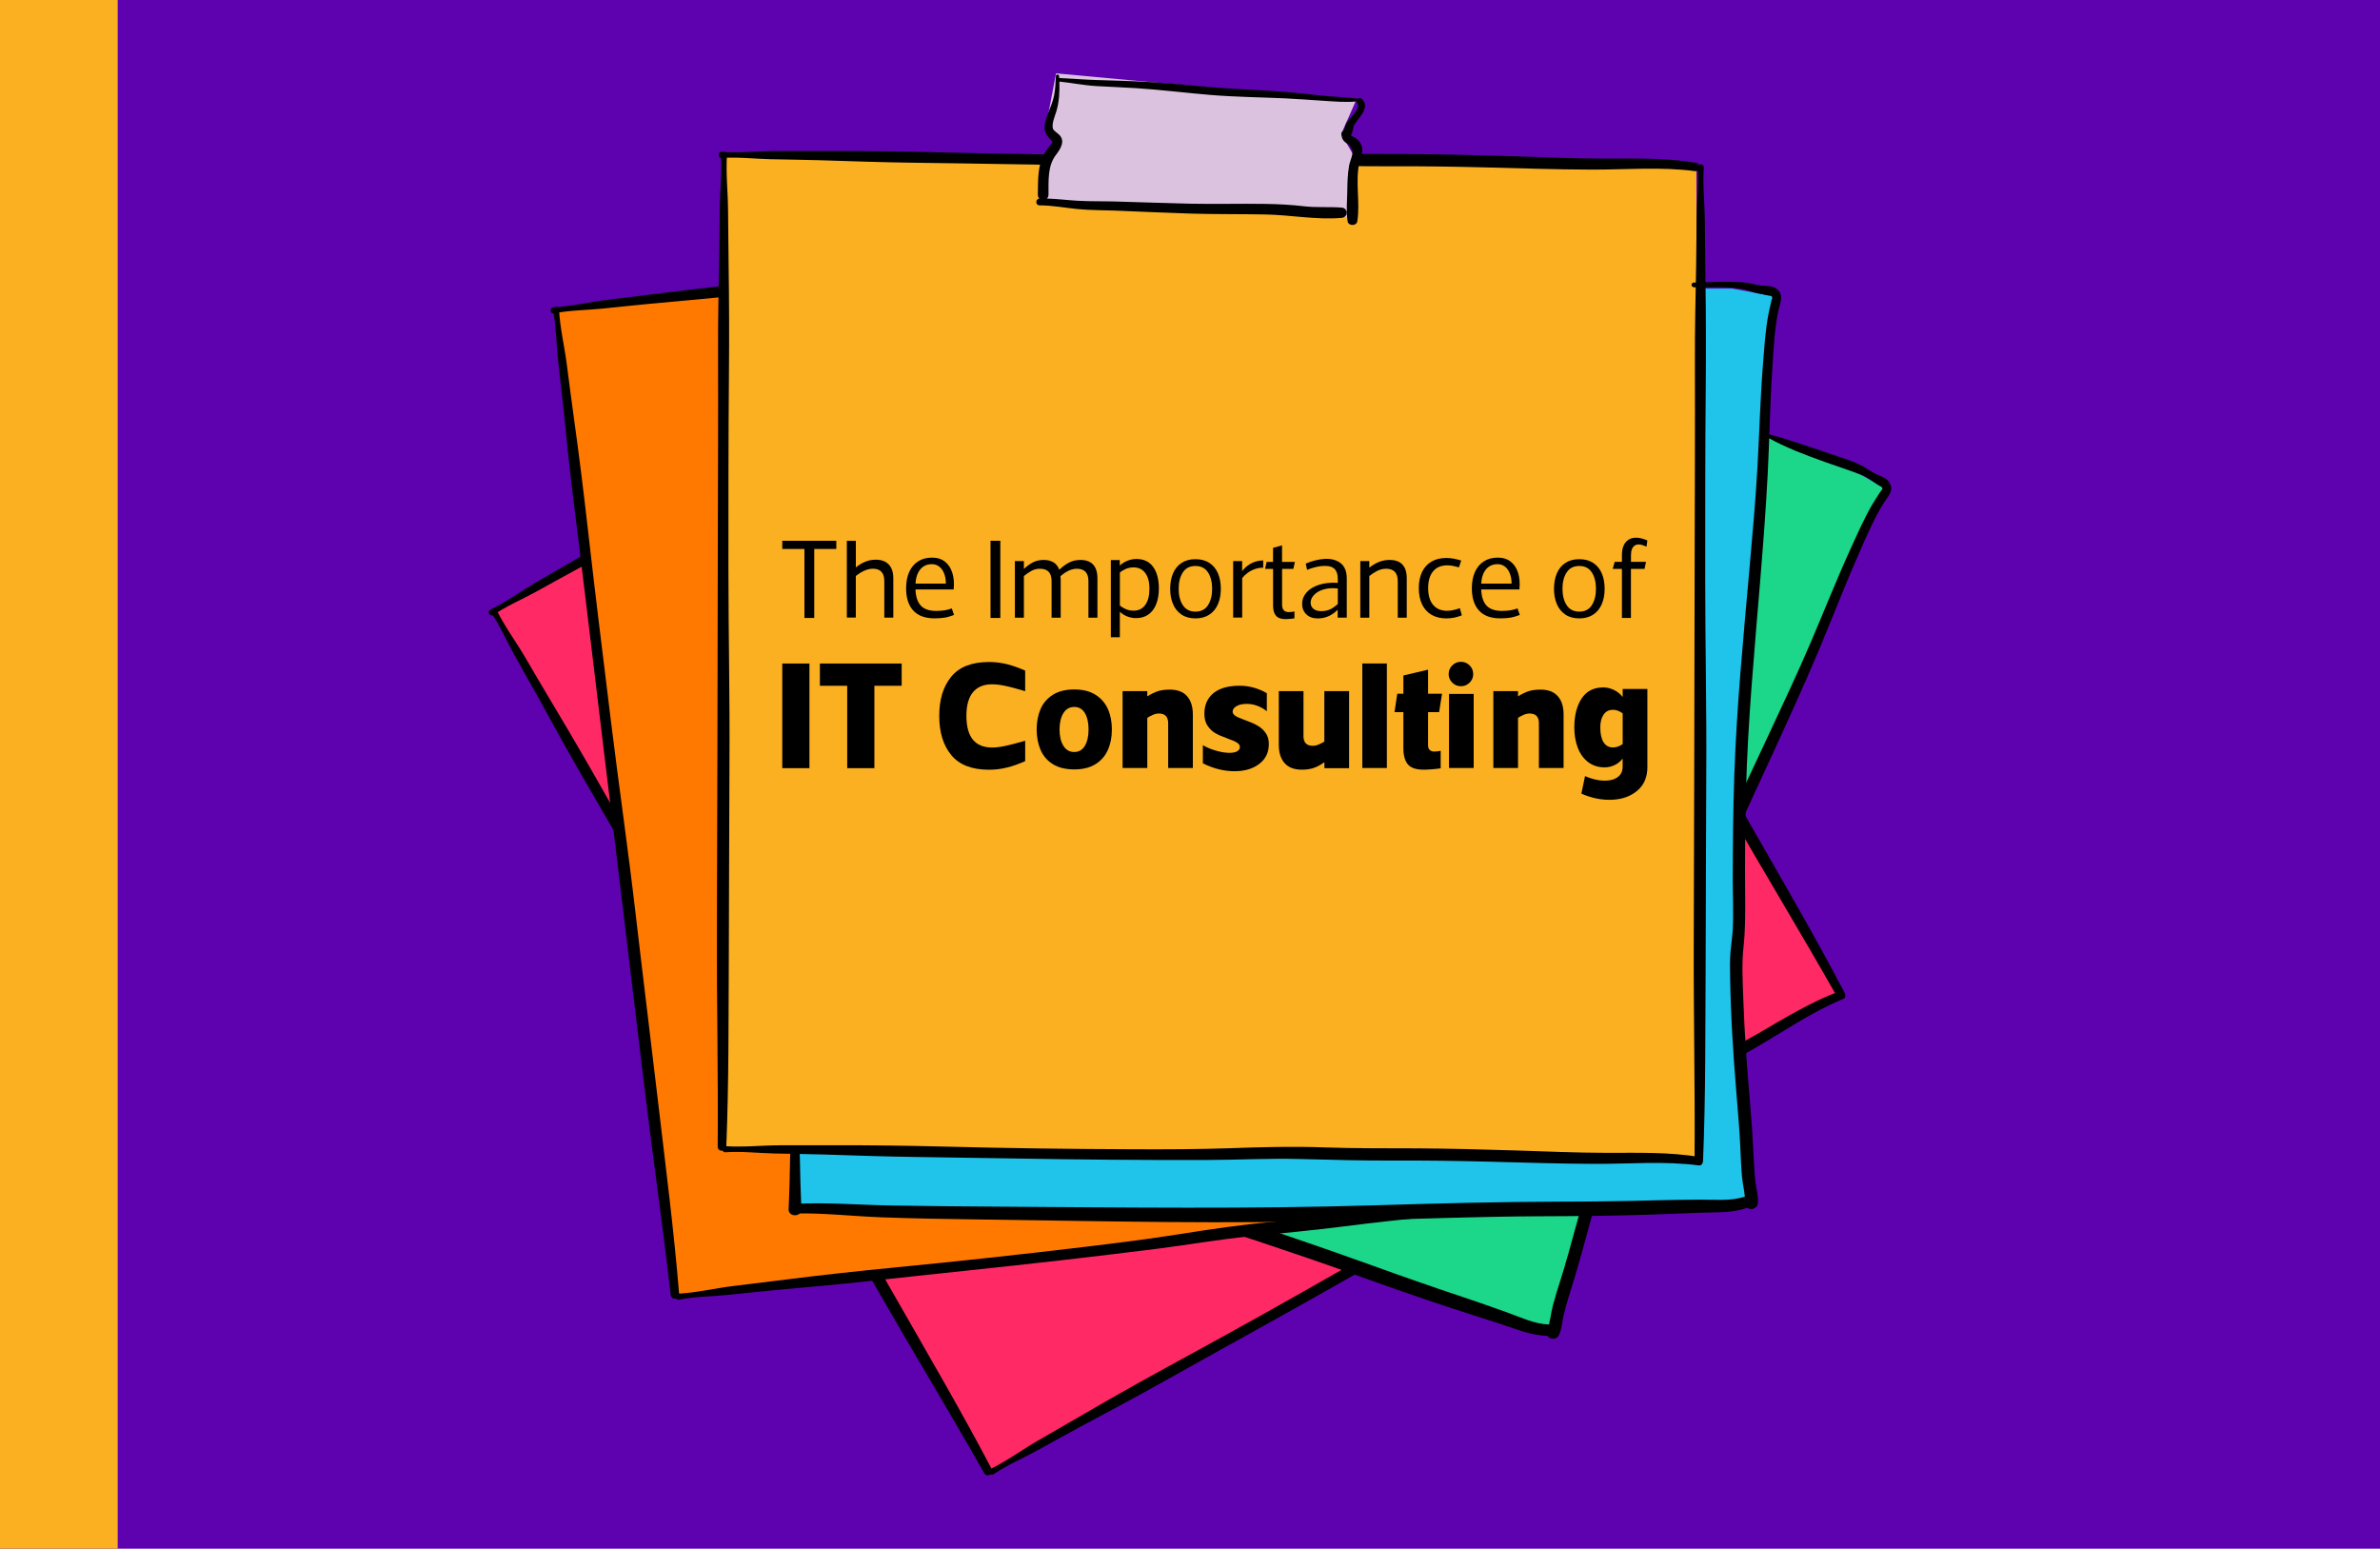 <?xml version="1.0" encoding="UTF-8"?>
<svg id="Layer_4" xmlns="http://www.w3.org/2000/svg" viewBox="0 0 594.85 387.05">
  <defs>
    <style>
      .cls-1 {
        fill: #ff2965;
      }

      .cls-2 {
        fill: #fab021;
      }

      .cls-3 {
        fill: #ff7900;
      }

      .cls-4 {
        fill: #dbc2df;
      }

      .cls-5 {
        fill: #5e02b0;
      }

      .cls-6 {
        fill: #1cd68a;
      }

      .cls-7 {
        fill: #20c4ea;
      }
    </style>
  </defs>
  <rect class="cls-5" y="0" width="594.85" height="387.05"/>
  <g>
    <g>
      <polygon class="cls-1" points="123.18 153.36 247.51 367.38 460.24 248.74 335.42 33.87 123.18 153.36 123.18 153.36"/>
      <path d="M459.89,247.68c-7.27,2.72-13.83,6.77-20.52,10.64-6.75,3.9-13.7,7.47-20.57,11.17-7.08,3.82-14.17,7.64-21.16,11.63-6.74,3.85-13.41,7.78-20.27,11.42-6.95,3.68-13.6,7.76-20.26,11.93-6.75,4.22-13.64,8.22-20.54,12.17-13.89,7.96-27.87,15.78-41.94,23.43-7.9,4.3-15.75,8.68-23.52,13.21-3.89,2.26-7.78,4.5-11.68,6.75-3.99,2.3-7.72,5.08-11.86,7.1-.88.43-.05,1.86.76,1.31,3.38-2.28,7.12-3.87,10.7-5.82,3.56-1.94,7.09-3.95,10.67-5.87,6.96-3.73,13.94-7.43,20.83-11.3,13.96-7.84,28.01-15.53,41.94-23.42,6.97-3.95,13.91-7.93,20.84-11.95,6.76-3.93,13.31-8.2,20.18-11.94,6.86-3.74,13.72-7.42,20.47-11.37,6.8-3.98,13.68-7.81,20.6-11.58,7.83-4.26,15.7-8.45,23.44-12.88,7.52-4.31,14.66-9.35,22.71-12.67,1.1-.46.32-2.38-.8-1.96h0Z"/>
      <path d="M334.84,32.95c-7.27,2.72-13.83,6.77-20.52,10.64-6.75,3.9-13.7,7.47-20.57,11.17-7.09,3.82-14.17,7.64-21.16,11.63-6.74,3.84-13.41,7.78-20.27,11.42-6.95,3.68-13.6,7.76-20.26,11.93-6.75,4.22-13.64,8.22-20.54,12.17-13.89,7.96-27.87,15.78-41.94,23.43-7.9,4.3-15.75,8.68-23.52,13.21-3.89,2.26-7.78,4.5-11.68,6.75-3.99,2.3-7.72,5.08-11.86,7.1-.88.43-.05,1.86.76,1.31,3.38-2.28,7.12-3.87,10.7-5.82,3.56-1.94,7.09-3.95,10.67-5.87,6.96-3.73,13.94-7.43,20.83-11.3,13.96-7.84,28.01-15.53,41.94-23.42,6.97-3.95,13.91-7.93,20.84-11.95,6.76-3.93,13.31-8.2,20.18-11.94,6.86-3.74,13.72-7.42,20.47-11.37,6.8-3.98,13.68-7.81,20.6-11.58,7.83-4.26,15.7-8.45,23.44-12.88,7.52-4.31,14.66-9.35,22.71-12.67,1.1-.46.32-2.38-.8-1.96h0Z"/>
      <path d="M460.84,247.74c-7.44-14.2-15.57-28.05-23.51-41.97-7.91-13.88-15.92-27.69-23.82-41.58-7.96-14-16.33-27.75-24.37-41.7-8.13-14.09-16.29-28.17-24.29-42.33-4.44-7.85-8.96-15.64-13.59-23.38-2.37-3.96-4.71-7.94-7.04-11.93-2.34-3.99-5.12-7.71-7.16-11.86-.43-.88-1.86-.05-1.31.76,2.34,3.48,4,7.33,6.03,10.99,1.92,3.46,3.91,6.88,5.82,10.35,3.93,7.12,7.84,14.26,11.93,21.29,8.18,14.06,16.24,28.19,24.35,42.3,15.99,27.82,31.98,55.63,47.93,83.47,8.95,15.62,18.3,31.01,27.18,46.67.68,1.2,2.48.15,1.85-1.07h0Z"/>
      <path d="M247.85,367.12c-7.44-14.2-15.57-28.05-23.51-41.97-7.91-13.88-15.92-27.7-23.82-41.58-7.96-14-16.33-27.75-24.37-41.7-8.13-14.09-16.29-28.17-24.29-42.33-4.44-7.85-8.96-15.64-13.59-23.38-2.37-3.96-4.71-7.94-7.04-11.93-2.34-3.98-5.12-7.71-7.16-11.86-.43-.88-1.86-.05-1.31.76,2.34,3.48,4,7.33,6.03,10.99,1.92,3.46,3.91,6.88,5.82,10.35,3.93,7.12,7.84,14.26,11.93,21.29,8.18,14.06,16.24,28.19,24.35,42.3,15.99,27.82,31.98,55.63,47.93,83.47,8.95,15.62,18.3,31.01,27.18,46.67.68,1.2,2.49.15,1.85-1.07h0Z"/>
    </g>
    <g>
      <path class="cls-6" d="M162.98,251.62L251.23,40.01l210.56,76.64,9.25,5.47-10.13,23-31.71,71.69-22.04,53.79-7.96,19.93-10.25,42.63s-216.26-74.5-225.99-81.55h0Z"/>
      <path d="M441.92,109.39c8.17,4.68,21.27,8.12,24.49,9.85,1.17.63,1.55.95,3.01,1.97.36.25,1,.3,1.06.9.02.2-.4.63-.51.79-.66,1.02-1.34,2.03-1.96,3.08-2.06,3.52-3.7,7.3-5.4,11-3.55,7.76-6.67,15.7-10.03,23.54-3.37,7.87-7.02,15.62-10.65,23.38-7.34,15.69-14.83,31.37-21.32,47.44-3.23,8-6.24,16.09-9.21,24.19-1.42,3.88-2.64,7.87-4.25,11.68-.73,1.72-1.64,3.36-2.44,5.05-.94,2-1.63,4.12-2.35,6.21-3.16,9.12-5.85,18.39-8.4,27.7-1.24,4.51-2.44,9.01-3.85,13.46-.69,2.18-1.38,4.36-1.97,6.57-.54,2.03-.66,4.34-1.5,6.27-.83,1.92,2.23,3.03,3.05,1.11.7-1.62.78-3.38,1.18-5.08.53-2.22,1.2-4.4,1.88-6.57,1.26-4.03,2.42-8.08,3.52-12.16,2.32-8.58,4.72-17.15,7.48-25.6,1.31-4.01,2.54-8.12,4.41-11.91,1.88-3.83,3.29-7.72,4.71-11.74,2.91-8.23,5.97-16.42,9.16-24.54,6.49-16.54,14.15-32.58,21.55-48.72,3.66-7.97,7.29-15.97,10.72-24.05,3.41-8.05,6.51-16.23,10.04-24.23,1.97-4.48,3.88-9.08,6.47-13.25.94-1.51,2.41-2.78,1.67-4.67-.62-1.58-2.28-1.96-3.69-2.64-1.09-.53-1.99-1.27-3.06-1.83-1.91-1-3.48-1.55-4.25-1.81-9.46-3.23-20.59-7.04-20.85-6.34-.05.15.41.46,1.27.96Z"/>
      <path d="M166.51,239.65c-1.62,4.2-3.25,8.38-4.98,12.54-.79,1.89,2.38,3.05,2.99,1.09,1.35-4.29,2.79-8.55,4.25-12.8.5-1.47-1.71-2.28-2.27-.83h0Z"/>
      <path d="M162.57,253.73c6.85,2.32,13.34,5.59,20.03,8.32,7.32,2.98,14.71,5.8,22.11,8.61,14.75,5.6,29.47,11.28,44.25,16.8,14.72,5.5,29.51,10.79,44.41,15.78,14.89,4.98,29.81,9.76,44.58,15.08,8.17,2.95,16.36,5.84,24.61,8.55,4.19,1.38,8.4,2.71,12.61,4.06,3.76,1.2,7.65,2.94,11.65,2.9,1.78-.02,2.06-2.73.23-2.81-3.63-.15-7.08-1.84-10.46-3.05-3.65-1.31-7.3-2.59-10.98-3.82-7.41-2.47-14.78-5.04-22.13-7.7-14.55-5.27-29.19-10.16-43.89-15-29.8-9.83-59.13-20.95-88.54-31.86-8.24-3.05-16.46-6.15-24.67-9.27-7.65-2.92-15.16-6.42-23-8.83-1.47-.46-2.31,1.77-.83,2.27h0Z"/>
    </g>
    <g>
      <polygon class="cls-3" points="138.5 77.94 169.32 323.52 411.49 297.44 380.55 50.88 138.5 77.94 138.5 77.94"/>
      <path d="M411.59,296.33c-7.76-.33-15.38.83-23.05,1.77-7.74.95-15.53,1.52-23.3,2.25-8.01.75-16.03,1.5-24.02,2.44-7.71.91-15.39,1.93-23.12,2.59-7.84.68-15.55,1.83-23.31,3.06-7.86,1.25-15.76,2.23-23.67,3.18-15.9,1.9-31.82,3.63-47.76,5.18-8.95.87-17.89,1.84-26.81,2.97-4.46.57-8.92,1.1-13.39,1.65-4.57.56-9.09,1.66-13.69,1.9-.98.05-.78,1.69.18,1.5,4-.78,8.07-.78,12.12-1.18,4.04-.4,8.07-.86,12.11-1.23,7.87-.72,15.73-1.4,23.59-2.26,15.92-1.76,31.85-3.35,47.76-5.18,7.95-.91,15.91-1.86,23.85-2.86,7.76-.98,15.46-2.35,23.24-3.11,7.77-.76,15.53-1.47,23.28-2.46,7.82-1,15.65-1.85,23.49-2.61,8.87-.86,17.75-1.64,26.61-2.7,8.61-1.03,17.15-2.88,25.85-2.79,1.19.01,1.23-2.06.03-2.12h0Z"/>
      <path d="M380.38,49.81c-7.76-.33-15.38.83-23.05,1.78-7.74.95-15.53,1.52-23.3,2.25-8.01.75-16.03,1.5-24.02,2.44-7.71.91-15.39,1.93-23.12,2.59-7.84.68-15.55,1.83-23.31,3.06-7.86,1.25-15.76,2.23-23.67,3.18-15.9,1.9-31.82,3.63-47.76,5.18-8.95.87-17.89,1.84-26.81,2.97-4.46.57-8.92,1.1-13.39,1.65-4.57.56-9.09,1.66-13.69,1.9-.98.05-.78,1.69.18,1.5,4-.78,8.07-.78,12.12-1.18,4.04-.4,8.07-.86,12.11-1.23,7.87-.72,15.73-1.4,23.59-2.26,15.92-1.76,31.85-3.35,47.76-5.18,7.95-.91,15.91-1.86,23.85-2.86,7.76-.98,15.46-2.35,23.24-3.11,7.77-.76,15.53-1.47,23.28-2.46,7.82-1,15.65-1.85,23.49-2.61,8.87-.86,17.75-1.64,26.61-2.7,8.61-1.03,17.15-2.87,25.85-2.79,1.19.01,1.23-2.06.03-2.12h0Z"/>
      <path d="M412.44,296.75c-1.3-15.98-3.38-31.91-5.24-47.82-1.86-15.87-3.84-31.72-5.68-47.58-1.86-15.99-4.18-31.93-6.14-47.9-1.98-16.15-3.99-32.29-5.82-48.46-1.02-8.96-2.13-17.9-3.37-26.83-.63-4.57-1.23-9.15-1.82-13.73-.59-4.58-1.7-9.1-1.95-13.72-.05-.98-1.69-.78-1.5.18.79,4.12.82,8.31,1.26,12.47.42,3.94.91,7.86,1.31,11.8.83,8.09,1.65,16.19,2.67,24.26,2.04,16.14,3.93,32.3,5.89,48.45,3.85,31.85,7.7,63.71,11.51,95.56,2.14,17.87,4.73,35.7,6.79,53.58.16,1.37,2.23,1.11,2.12-.26h0Z"/>
      <path d="M169.74,323.42c-1.3-15.97-3.38-31.91-5.24-47.82-1.86-15.87-3.84-31.72-5.68-47.58-1.86-15.99-4.18-31.93-6.14-47.91-1.98-16.15-3.99-32.29-5.82-48.46-1.02-8.96-2.13-17.9-3.37-26.83-.63-4.57-1.23-9.15-1.82-13.73-.59-4.58-1.7-9.1-1.95-13.72-.05-.98-1.69-.78-1.5.18.79,4.12.82,8.31,1.26,12.47.42,3.94.91,7.86,1.31,11.8.83,8.09,1.65,16.19,2.67,24.26,2.04,16.14,3.93,32.3,5.89,48.45,3.85,31.85,7.7,63.71,11.51,95.56,2.14,17.87,4.72,35.7,6.78,53.58.16,1.37,2.23,1.11,2.12-.26h0Z"/>
    </g>
    <path class="cls-7" d="M198.27,301.15l10.56-229.03h224.08l10.56,1.98-1.65,25.08-5.28,78.21-2.31,58.08-.66,21.45,4.95,43.56s-228.7,3.96-240.25.66h0Z"/>
    <polygon class="cls-2" points="180.44 39.12 181.1 286.63 424.65 290.26 423.99 41.76 180.44 39.12 180.44 39.12"/>
    <path d="M424.88,289.17c-7.66-1.28-15.36-1.05-23.09-1.05-7.8,0-15.6-.38-23.4-.61-8.04-.24-16.09-.46-24.14-.51-7.76-.04-15.51.04-23.26-.24-7.86-.28-15.66-.08-23.51.2-7.95.28-15.92.3-23.88.27-16.01-.05-32.03-.27-48.03-.68-8.99-.23-17.98-.35-26.98-.32-4.5.02-8.99,0-13.49,0-4.61,0-9.22.54-13.82.22-.97-.07-.98,1.58,0,1.52,4.07-.28,8.11.21,12.17.31,4.06.1,8.12.13,12.17.25,7.89.25,15.79.53,23.69.63,16.01.2,32.02.55,48.03.68,8.01.06,16.01.09,24.02.07,7.82-.02,15.63-.45,23.45-.25,7.81.19,15.6.43,23.41.39,7.88-.04,15.76.07,23.64.27,8.91.22,17.82.53,26.74.56,8.67.03,17.37-.76,26,.38,1.18.16,1.47-1.9.28-2.1h0Z"/>
    <path d="M423.95,40.68c-7.66-1.28-15.36-1.05-23.09-1.05-7.8,0-15.6-.38-23.4-.61-8.04-.24-16.09-.46-24.14-.51-7.76-.04-15.51.04-23.26-.24-7.86-.28-15.66-.08-23.51.2-7.95.28-15.92.3-23.88.27-16.01-.05-32.03-.27-48.03-.68-8.99-.23-17.98-.35-26.98-.32-4.5.02-8.99,0-13.49,0-4.61,0-9.22.54-13.82.22-.98-.07-.98,1.58,0,1.52,4.07-.28,8.11.21,12.17.31,4.06.1,8.12.13,12.17.25,7.89.25,15.79.53,23.69.63,16.01.19,32.02.55,48.03.68,8.01.06,16.01.09,24.02.07,7.82-.02,15.63-.45,23.45-.25,7.81.19,15.6.43,23.41.39,7.88-.04,15.76.07,23.63.27,8.91.22,17.82.53,26.74.56,8.67.03,17.37-.76,26,.38,1.18.16,1.47-1.9.28-2.1h0Z"/>
    <polygon class="cls-4" points="263.94 18.33 338.85 25.26 335.22 33.51 338.85 39.78 337.53 54.3 259.32 51.33 262.62 39.12 263.94 35.49 261.3 32.19 263.94 18.33 263.94 18.33"/>
    <path d="M335.6,32.99s-.06.05,0,0h0ZM338.82,34.49c-.41-.28-.88-.37-1.17-.66.36-.68.59-1.63.67-2.29.97-2.01,4.37-4.53,2.08-6.8-.34-.34-.75-.29-1.03-.07-2.83-.38-5.72-.45-8.57-.74-3.21-.32-6.42-.71-9.64-.97-6.2-.51-12.43-.64-18.63-1.2-6.21-.56-12.42-1.17-18.64-1.44-3.27-.14-6.54-.21-9.81-.32-3.13-.1-6.23-.35-9.35-.5,0-.16-.01-.32-.02-.48-.02-.52-.78-.52-.8,0-.08,1.62-.13,3.27-.45,4.87-.31,1.52-.94,2.94-1.49,4.38-.69,1.8-1.53,4.14-.13,5.76.3.35.59.73.91,1.06.08.08.18.16.27.24-.01.11-.03.23-.04.34-.73,1-1.67,2.07-2.22,3.18-1.46,2.95-1.3,6.64-1.36,9.83,0,.42.15.74.39.95-1.05.08-1.04,1.69.04,1.7,3.19,0,6.28.6,9.44.91,3.17.31,6.36.28,9.54.4,6.25.24,12.5.55,18.75.74,6.24.19,12.49.1,18.73.22,6.35.12,12.7,1.4,19.05.85,1.65-.14,1.66-2.44,0-2.57-3.14-.24-6.27.04-9.42-.33-3.2-.38-6.41-.54-9.63-.59-6.24-.1-12.49.08-18.73-.05-6.25-.13-12.5-.38-18.75-.55-3.18-.09-6.37,0-9.54-.19-2.56-.15-5.07-.48-7.62-.55.24-.21.4-.53.41-.95.03-3.33-.28-7.19,1.86-9.96,1.14-1.47,2.44-3.53.76-5.08-.35-.32-1.37-1.07-1.47-1.35-.46-1.22.45-3.25.8-4.41.74-2.43.83-4.96.77-7.48,3.12.32,6.19.95,9.32,1.13,3.27.19,6.54.3,9.81.51,6.23.4,12.42,1.18,18.64,1.7,6.22.51,12.41.57,18.63.85,3.22.15,6.42.41,9.64.61,2.71.17,5.5.43,8.22.17,0,.18.07.36.22.53.91,1-1.68,3.4-2.59,4.65-.07.07-.14.14-.18.24-.06.12-.11.25-.16.38-.03.07-.04.14-.06.21-.08.22-.21.61-.25.72-.07.2-.19.4-.25.61-.32.17-.55.48-.5.91.01.1.03.2.04.29h0s0,.03,0,.03c.23,1.26.81,1.59,1.92,2.28,1.8,1.13.22,3.59-.05,5.24-.35,2.11-.42,4.24-.44,6.37-.03,2.45-.31,5.08.08,7.5.19,1.2,2.23,1.2,2.42,0,.77-4.86-.58-9.86.53-14.74.33-1.45,1.13-2.78.5-4.27-.3-.71-.8-1.39-1.45-1.82h0Z"/>
    <path d="M425.67,289.69c.65-16.02.54-32.08.63-48.11.09-15.97.06-31.95.16-47.92.11-16.1-.26-32.2-.26-48.3,0-16.27-.02-32.54.13-48.81.08-9.02.06-18.02-.08-27.04-.07-4.62-.1-9.23-.14-13.85-.03-4.62-.58-9.24-.26-13.85.07-.98-1.58-.98-1.52,0,.29,4.18-.2,8.35-.27,12.53-.07,3.96-.06,7.92-.13,11.87-.16,8.13-.34,16.27-.31,24.4.05,16.27-.03,32.54-.06,48.8-.06,32.08-.12,64.17-.23,96.25-.06,18,.34,36.01.21,54-.01,1.38,2.08,1.37,2.13,0h0Z"/>
    <path d="M181.53,286.59c.65-16.01.54-32.08.63-48.11.09-15.97.06-31.95.16-47.92.11-16.1-.26-32.2-.26-48.3,0-16.27-.02-32.54.13-48.81.08-9.02.06-18.02-.08-27.04-.07-4.62-.1-9.23-.14-13.85-.03-4.62-.58-9.24-.27-13.85.07-.97-1.58-.98-1.52,0,.29,4.18-.2,8.35-.27,12.53-.07,3.96-.06,7.92-.13,11.87-.16,8.13-.34,16.27-.31,24.4.05,16.27-.03,32.54-.06,48.81-.06,32.08-.12,64.17-.23,96.25-.06,18,.34,36.01.2,54-.01,1.38,2.08,1.37,2.13,0h0Z"/>
    <path d="M423.33,71.81c4.92.06,10.09-.49,14.8,1.16,1.12.39,2.35.52,3.5.82.43.11,1.05-.06,1.31.48.09.18-.16.73-.2.91-.27,1.19-.57,2.36-.79,3.56-.74,4.01-.98,8.12-1.31,12.18-.68,8.51-.9,17.04-1.37,25.55-.48,8.55-1.25,17.08-2.01,25.61-1.53,17.26-3.21,34.55-3.8,51.87-.3,8.62-.36,17.25-.38,25.88,0,4.13.22,8.3,0,12.43-.1,1.87-.4,3.72-.56,5.58-.2,2.2-.12,4.43-.09,6.64.15,9.65.79,19.29,1.58,28.9.38,4.66.79,9.3.99,13.97.1,2.28.19,4.57.4,6.85.19,2.1.86,4.31.74,6.4-.12,2.09,3.13,2.08,3.25,0,.1-1.76-.43-3.45-.63-5.18-.26-2.26-.37-4.55-.48-6.82-.2-4.22-.49-8.42-.85-12.63-.76-8.86-1.43-17.73-1.73-26.61-.14-4.21-.39-8.5.07-12.7.46-4.24.45-8.38.41-12.64-.08-8.73,0-17.47.21-26.2.44-17.76,2.15-35.46,3.59-53.16.71-8.74,1.39-17.5,1.84-26.26.45-8.73.57-17.48,1.14-26.2.32-4.88.54-9.86,1.55-14.66.37-1.74,1.32-3.43-.03-4.96-1.12-1.27-2.81-1.06-4.37-1.22-1.2-.12-2.31-.52-3.51-.68-1.52-.2-3.07-.23-4.61-.25-2.89-.04-5.77.15-8.65.2-.74.01-.74,1.14,0,1.14h0Z"/>
    <path d="M197.49,288.7c-.08,4.5-.18,8.99-.39,13.48-.09,2.05,3.28,2.05,3.19,0-.2-4.49-.3-8.99-.39-13.48-.03-1.55-2.38-1.56-2.41,0h0Z"/>
    <path d="M198.61,303.27c7.23-.16,14.45.69,21.67.96,7.9.3,15.81.42,23.72.53,15.78.21,31.55.51,47.33.65,15.71.13,31.42.05,47.12-.36,15.69-.42,31.35-1.03,47.05-1.08,8.69-.03,17.37-.11,26.05-.38,4.41-.14,8.82-.33,13.24-.5,3.94-.16,8.19.15,11.94-1.26,1.66-.63,1.01-3.27-.75-2.72-3.46,1.1-7.28.69-10.87.71-3.88.02-7.75.07-11.62.17-7.81.21-15.62.32-23.43.33-15.48.03-30.9.44-46.37.91-31.36.96-62.73.53-94.09.34-8.78-.05-17.57-.15-26.35-.28-8.19-.12-16.45-.84-24.63-.43-1.54.08-1.56,2.45,0,2.41h0Z"/>
  </g>
  <rect class="cls-2" y="0" width="29.42" height="387.05"/>
  <g id="Text_Block">
    <g>
      <path d="M203.51,137.2v17.24h-2.45v-17.24h-5.54v-2.05h13.5v2.05h-5.51Z"/>
      <path d="M211.66,154.36v-19.2h2.25v6.69h-.06c1.61-1.31,3.26-1.97,4.95-1.97.92-.02,1.72.15,2.39.49.67.35,1.19.87,1.55,1.56.36.69.53,1.56.53,2.59v9.84h-2.25v-9.14c0-1.01-.23-1.78-.69-2.29-.46-.51-1.15-.78-2.07-.8-.79,0-1.56.18-2.31.53-.75.36-1.43.79-2.05,1.29v10.4h-2.25Z"/>
      <path d="M228.81,147.3c.06,1.8.5,3.15,1.32,4.04.82.89,2.11,1.34,3.85,1.34.77,0,1.45-.05,2.05-.14.6-.09,1.22-.25,1.86-.48l.56,1.63c-.94.36-1.76.59-2.46.69-.7.1-1.5.16-2.4.16-2.36,0-4.14-.65-5.33-1.95s-1.79-3.16-1.79-5.58c0-1.56.26-2.91.77-4.06.52-1.15,1.26-2.04,2.24-2.66.97-.62,2.13-.93,3.46-.93s2.4.34,3.26,1.03c.86.68,1.48,1.63,1.84,2.83.37,1.2.47,2.57.32,4.1h-9.56ZM236.41,145.86c0-.94-.14-1.77-.42-2.5-.28-.73-.68-1.31-1.21-1.73-.53-.42-1.15-.63-1.88-.63-1.2,0-2.16.43-2.87,1.28-.71.85-1.12,2.05-1.21,3.58h7.59Z"/>
      <path d="M247.57,135.15h2.45v19.29h-2.45v-19.29Z"/>
      <path d="M255.86,142.24c.79-.75,1.57-1.32,2.35-1.71s1.64-.59,2.6-.59c2.04,0,3.36.82,3.94,2.45.9-.84,1.76-1.46,2.59-1.86.82-.39,1.71-.59,2.67-.59,1.42,0,2.49.39,3.21,1.17.71.78,1.07,1.92,1.07,3.42v9.84h-2.25v-9.14c0-2.06-.97-3.09-2.9-3.09-1.31,0-2.68.63-4.11,1.88.06.3.08.7.08,1.21v9.14h-2.28v-9.14c0-2.06-.96-3.09-2.9-3.09-.77,0-1.47.17-2.11.52-.64.35-1.28.78-1.91,1.31v10.4h-2.25v-14.14h2.25v2.02h-.06Z"/>
      <path d="M279.84,141.39c.56-.54,1.21-.96,1.95-1.25.74-.29,1.5-.44,2.26-.44,1.82,0,3.21.66,4.16,1.98.96,1.32,1.43,3.12,1.43,5.41,0,1.48-.22,2.78-.66,3.89-.44,1.12-1.09,1.98-1.94,2.59-.85.61-1.89.91-3.11.91-.75,0-1.48-.14-2.19-.42-.71-.28-1.35-.68-1.91-1.21h.06v6.41h-2.25v-19.29h2.22l.03,1.41h-.06ZM279.9,151.35c.41.34.91.63,1.49.89.58.25,1.23.38,1.94.38,1.26,0,2.23-.48,2.92-1.45.69-.96,1.04-2.32,1.04-4.06,0-1.65-.35-2.95-1.04-3.89-.69-.95-1.67-1.42-2.92-1.42-.71,0-1.36.13-1.94.38-.58.25-1.08.55-1.49.89v8.29Z"/>
      <path d="M298.8,154.55c-1.37,0-2.53-.31-3.47-.94-.95-.63-1.66-1.5-2.14-2.62-.48-1.11-.72-2.39-.72-3.84s.24-2.75.72-3.87c.48-1.12,1.19-1.98,2.14-2.6.95-.62,2.1-.93,3.47-.93s2.5.31,3.46.93c.96.62,1.67,1.49,2.15,2.6.48,1.12.72,2.4.72,3.87s-.24,2.72-.72,3.84c-.48,1.12-1.19,1.99-2.15,2.62s-2.11.94-3.46.94ZM298.8,141.45c-1.41,0-2.46.53-3.16,1.6-.7,1.07-1.05,2.44-1.05,4.1s.35,3.04,1.05,4.11c.7,1.07,1.76,1.6,3.16,1.6s2.43-.53,3.12-1.6,1.04-2.44,1.04-4.11-.35-3.04-1.04-4.1-1.73-1.6-3.12-1.6Z"/>
      <path d="M308.21,154.36v-14.14h2.25v2.5c.71-.9,1.52-1.57,2.42-2,.9-.43,1.85-.65,2.84-.65v1.83c-.67-.04-1.37.07-2.08.32-.71.25-1.34.59-1.88,1s-.97.83-1.29,1.26v9.87h-2.25Z"/>
      <path d="M320.44,151.15c0,.62.15,1.08.44,1.38.29.3.71.45,1.25.45.26,0,.54-.02.84-.06.3-.04.49-.08.56-.11v1.72c-.28.06-.65.1-1.11.14-.46.04-.83.06-1.11.06-1.11,0-1.9-.28-2.39-.84-.49-.56-.73-1.41-.73-2.53v-9.19h-2l.39-1.74h1.6v-3.51l2.25-.62v4.13h3.21l-.39,1.74h-2.81v9Z"/>
      <path d="M334.36,144.68c0-1.86-.73-2.91-2.19-3.16s-3.29.04-5.48.89l-.34-1.55c1.65-.71,3.27-1.11,4.85-1.18,1.58-.07,2.88.29,3.89,1.08,1.01.8,1.52,2.08,1.52,3.87v9.73h-2.28v-1.97c-1.42,1.44-3.07,2.17-4.95,2.17-1.22,0-2.18-.34-2.88-1.03-.7-.68-1.05-1.57-1.05-2.66,0-1.03.37-1.96,1.1-2.8.73-.83,1.77-1.47,3.11-1.91,1.34-.44,2.91-.6,4.71-.49v-.98ZM334.36,147.07c-1.39-.15-2.6-.06-3.63.27-1.03.33-1.81.79-2.35,1.39s-.8,1.23-.8,1.88.24,1.2.72,1.57c.48.38,1.12.56,1.93.56s1.59-.15,2.24-.46c.65-.31,1.28-.75,1.9-1.34v-3.88Z"/>
      <path d="M339.99,154.36v-14.14h2.25v1.63c.9-.67,1.75-1.16,2.54-1.46s1.65-.45,2.54-.45c1.42,0,2.49.39,3.21,1.17.71.78,1.07,1.92,1.07,3.42v9.84h-2.25v-9.14c0-2.06-.97-3.09-2.9-3.09-.79,0-1.54.18-2.26.55-.72.37-1.37.79-1.95,1.28v10.4h-2.25Z"/>
      <path d="M365.35,153.79c-.71.28-1.37.48-1.97.59-.6.11-1.24.17-1.91.17-1.42,0-2.65-.3-3.68-.9-1.03-.6-1.82-1.47-2.36-2.6-.54-1.13-.82-2.49-.82-4.06s.27-2.92.82-4.05c.54-1.12,1.33-1.99,2.36-2.59,1.03-.6,2.26-.9,3.68-.9.62,0,1.26.06,1.91.18s1.27.28,1.83.46l-.56,1.71-.06-.03c-.62-.17-1.14-.29-1.57-.37-.43-.07-.87-.11-1.32-.11-1.52,0-2.69.5-3.51,1.49-.83.99-1.24,2.39-1.24,4.19s.41,3.22,1.24,4.2c.82.98,2,1.48,3.51,1.48.9,0,1.96-.22,3.18-.65l.48,1.77Z"/>
      <path d="M370.21,147.3c.06,1.8.5,3.15,1.32,4.04.82.89,2.11,1.34,3.85,1.34.77,0,1.45-.05,2.05-.14.6-.09,1.22-.25,1.86-.48l.56,1.63c-.94.36-1.76.59-2.46.69-.7.1-1.5.16-2.4.16-2.36,0-4.14-.65-5.33-1.95s-1.79-3.16-1.79-5.58c0-1.56.26-2.91.77-4.06.52-1.15,1.26-2.04,2.24-2.66.97-.62,2.13-.93,3.46-.93s2.4.34,3.26,1.03c.86.68,1.48,1.63,1.84,2.83.37,1.2.47,2.57.32,4.1h-9.56ZM377.8,145.86c0-.94-.14-1.77-.42-2.5-.28-.73-.68-1.31-1.21-1.73-.53-.42-1.15-.63-1.88-.63-1.2,0-2.16.43-2.87,1.28-.71.85-1.12,2.05-1.21,3.58h7.59Z"/>
      <path d="M394.73,154.55c-1.37,0-2.53-.31-3.47-.94-.95-.63-1.66-1.5-2.14-2.62-.48-1.11-.72-2.39-.72-3.84s.24-2.75.72-3.87c.48-1.12,1.19-1.98,2.14-2.6.95-.62,2.1-.93,3.47-.93s2.5.31,3.46.93c.96.62,1.67,1.49,2.15,2.6.48,1.12.72,2.4.72,3.87s-.24,2.72-.72,3.84c-.48,1.12-1.19,1.99-2.15,2.62s-2.11.94-3.46.94ZM394.73,141.45c-1.41,0-2.46.53-3.16,1.6-.7,1.07-1.05,2.44-1.05,4.1s.35,3.04,1.05,4.11c.7,1.07,1.76,1.6,3.16,1.6s2.43-.53,3.12-1.6,1.04-2.44,1.04-4.11-.35-3.04-1.04-4.1-1.73-1.6-3.12-1.6Z"/>
      <path d="M411.4,140.41l-.37,1.77h-3.4v12.26h-2.25v-12.26h-2.31l.51-1.77h1.8v-1.8c0-1.2.26-2.17.79-2.91.53-.74,1.27-1.17,2.22-1.29s2.07.1,3.35.66l-.22,1.55c-1.33-.62-2.31-.71-2.94-.28-.63.43-.94,1.24-.94,2.42v1.66h3.77Z"/>
    </g>
    <g>
      <path d="M195.52,165.83h6.79v26.15h-6.79v-26.15Z"/>
      <path d="M218.54,171.39v20.59h-6.79v-20.59h-6.83v-5.56h20.44v5.56h-6.83Z"/>
      <path d="M256.23,190.22c-1.53.69-3.03,1.22-4.49,1.59-1.46.37-2.98.56-4.56.56-4.27,0-7.41-1.22-9.42-3.66s-3.01-5.71-3.01-9.8,1-7.36,3.01-9.8,5.15-3.66,9.42-3.66c1.58,0,3.11.19,4.56.56,1.46.37,2.95.9,4.49,1.59v5.14c-2.02-.61-3.66-1.05-4.93-1.32s-2.38-.4-3.36-.4c-2.1,0-3.69.67-4.77,1.99-1.09,1.33-1.63,3.3-1.63,5.91s.54,4.61,1.61,5.92c1.07,1.32,2.67,1.98,4.79,1.98.97,0,2.08-.13,3.34-.4,1.25-.27,2.9-.7,4.95-1.29v5.1Z"/>
      <path d="M268.5,192.29c-2.15,0-3.92-.43-5.33-1.3-1.41-.87-2.44-2.06-3.09-3.57-.65-1.51-.98-3.21-.98-5.1s.33-3.62.98-5.12c.65-1.5,1.68-2.68,3.09-3.57,1.41-.88,3.18-1.32,5.33-1.32s3.89.44,5.29,1.32c1.41.88,2.44,2.07,3.11,3.57.67,1.5,1,3.2,1,5.12s-.33,3.59-1,5.1c-.67,1.51-1.7,2.7-3.11,3.57-1.41.87-3.17,1.3-5.29,1.3ZM268.5,176.68c-1.18,0-2.08.52-2.72,1.55-.64,1.04-.96,2.4-.96,4.08s.32,3.05.96,4.08c.64,1.04,1.55,1.55,2.72,1.55s2.03-.52,2.65-1.55c.61-1.04.92-2.4.92-4.08s-.31-3.08-.92-4.1c-.61-1.02-1.5-1.53-2.65-1.53Z"/>
      <path d="M280.58,191.94v-19.21h6.17v1.3c1.05-.64,1.97-1.08,2.76-1.32.79-.24,1.76-.36,2.91-.36,1.87,0,3.29.54,4.26,1.63.97,1.09,1.46,2.61,1.46,4.58v13.38h-6.17v-11.2c0-1.61-.78-2.42-2.34-2.42-.49,0-.98.11-1.48.33-.5.22-.97.47-1.4.75v12.54h-6.17Z"/>
      <path d="M308.62,192.75c-2.71,0-5.37-.67-7.98-1.99v-4.53c.92.56,2.01,1.02,3.28,1.38,1.27.36,2.38.54,3.36.54.87,0,1.52-.13,1.96-.4s.65-.62.65-1.05c0-.31-.12-.58-.35-.81s-.56-.44-.98-.63c-.42-.19-.9-.38-1.44-.56-.05-.03-.11-.05-.17-.08-.06-.02-.13-.05-.21-.08l-.08-.04c-1.12-.38-2.07-.79-2.84-1.23-.77-.43-1.43-1.05-1.97-1.84-.55-.79-.83-1.8-.83-3.03,0-2.2.75-3.92,2.26-5.16s3.69-1.86,6.56-1.86c1.28,0,2.52.18,3.72.54,1.2.36,2.22.81,3.07,1.34v4.49c-.77-.61-1.58-1.07-2.45-1.38-.87-.31-1.73-.46-2.57-.46-1.05,0-1.9.19-2.55.56-.65.37-.98.84-.98,1.4,0,.28.13.54.38.79.25.24.61.46,1.05.65.45.19.94.39,1.48.59.13.05.26.1.4.15.14.05.27.1.4.15l.08.04c1.05.38,1.94.8,2.67,1.25s1.34,1.04,1.84,1.76c.5.73.75,1.63.75,2.7,0,2.1-.8,3.75-2.4,4.97s-3.64,1.82-6.12,1.82Z"/>
      <path d="M337.19,172.73v19.25h-6.17v-1.46h-.04c-.95.67-1.83,1.14-2.67,1.42s-1.82.42-2.97.42c-1.87,0-3.29-.54-4.26-1.63-.97-1.09-1.46-2.61-1.46-4.58v-13.42h6.17v11.24c0,1.61.77,2.42,2.3,2.42.51,0,1.02-.11,1.53-.33.51-.22.97-.45,1.38-.71v-12.62h6.17Z"/>
      <path d="M340.49,191.94v-26.12h6.14v26.12h-6.14Z"/>
      <path d="M356.94,186.38c0,.49.15.85.44,1.09.29.24.66.36,1.09.36.25,0,.55-.02.88-.06s.58-.08.73-.13v4.37c-.56.1-1.27.18-2.13.25-.86.06-1.55.1-2.09.1-1.92,0-3.25-.45-3.99-1.34-.74-.9-1.11-2.24-1.11-4.03v-9.01h-2.22l.69-4.6h1.53v-4.56l6.17-1.46v6.02h3.49l-.73,4.6h-2.76v8.4Z"/>
      <path d="M365.14,171.5c-.84,0-1.57-.3-2.17-.9-.6-.6-.9-1.31-.9-2.13s.3-1.57.9-2.17c.6-.6,1.32-.9,2.17-.9s1.57.3,2.17.9c.6.6.9,1.32.9,2.17s-.3,1.53-.9,2.13-1.32.9-2.17.9ZM368.33,191.94h-6.17v-18.52h6.17v18.52Z"/>
      <path d="M373.24,191.94v-19.21h6.17v1.3c1.05-.64,1.97-1.08,2.76-1.32.79-.24,1.76-.36,2.91-.36,1.87,0,3.29.54,4.26,1.63.97,1.09,1.46,2.61,1.46,4.58v13.38h-6.17v-11.2c0-1.61-.78-2.42-2.34-2.42-.49,0-.98.11-1.48.33-.5.22-.97.47-1.4.75v12.54h-6.17Z"/>
      <path d="M396.17,193.97c1.58.69,3.1,1.07,4.54,1.13,1.44.06,2.61-.21,3.51-.81.89-.6,1.34-1.5,1.34-2.7v-1.96h-.04c-.54.69-1.2,1.22-1.99,1.59-.79.37-1.6.56-2.42.56-1.64,0-3.03-.44-4.18-1.32s-2.01-2.08-2.59-3.59c-.58-1.51-.86-3.21-.86-5.1,0-2.94.61-5.34,1.82-7.19,1.21-1.85,3.02-2.78,5.43-2.78.89,0,1.78.21,2.65.63.87.42,1.57.98,2.11,1.67h.08v-1.92h6.17v19.56c0,2.45-.82,4.39-2.46,5.81s-3.73,2.19-6.29,2.32-5.14-.38-7.75-1.53l.92-4.37ZM403.11,186.8c.51,0,.98-.09,1.42-.27.43-.18.78-.37,1.04-.58v-7.67c-.26-.2-.6-.4-1.04-.59-.44-.19-.91-.29-1.42-.29-1,0-1.77.4-2.32,1.21-.55.8-.82,1.86-.82,3.16,0,1.64.27,2.88.82,3.74.55.86,1.32,1.29,2.32,1.29Z"/>
    </g>
  </g>
</svg>